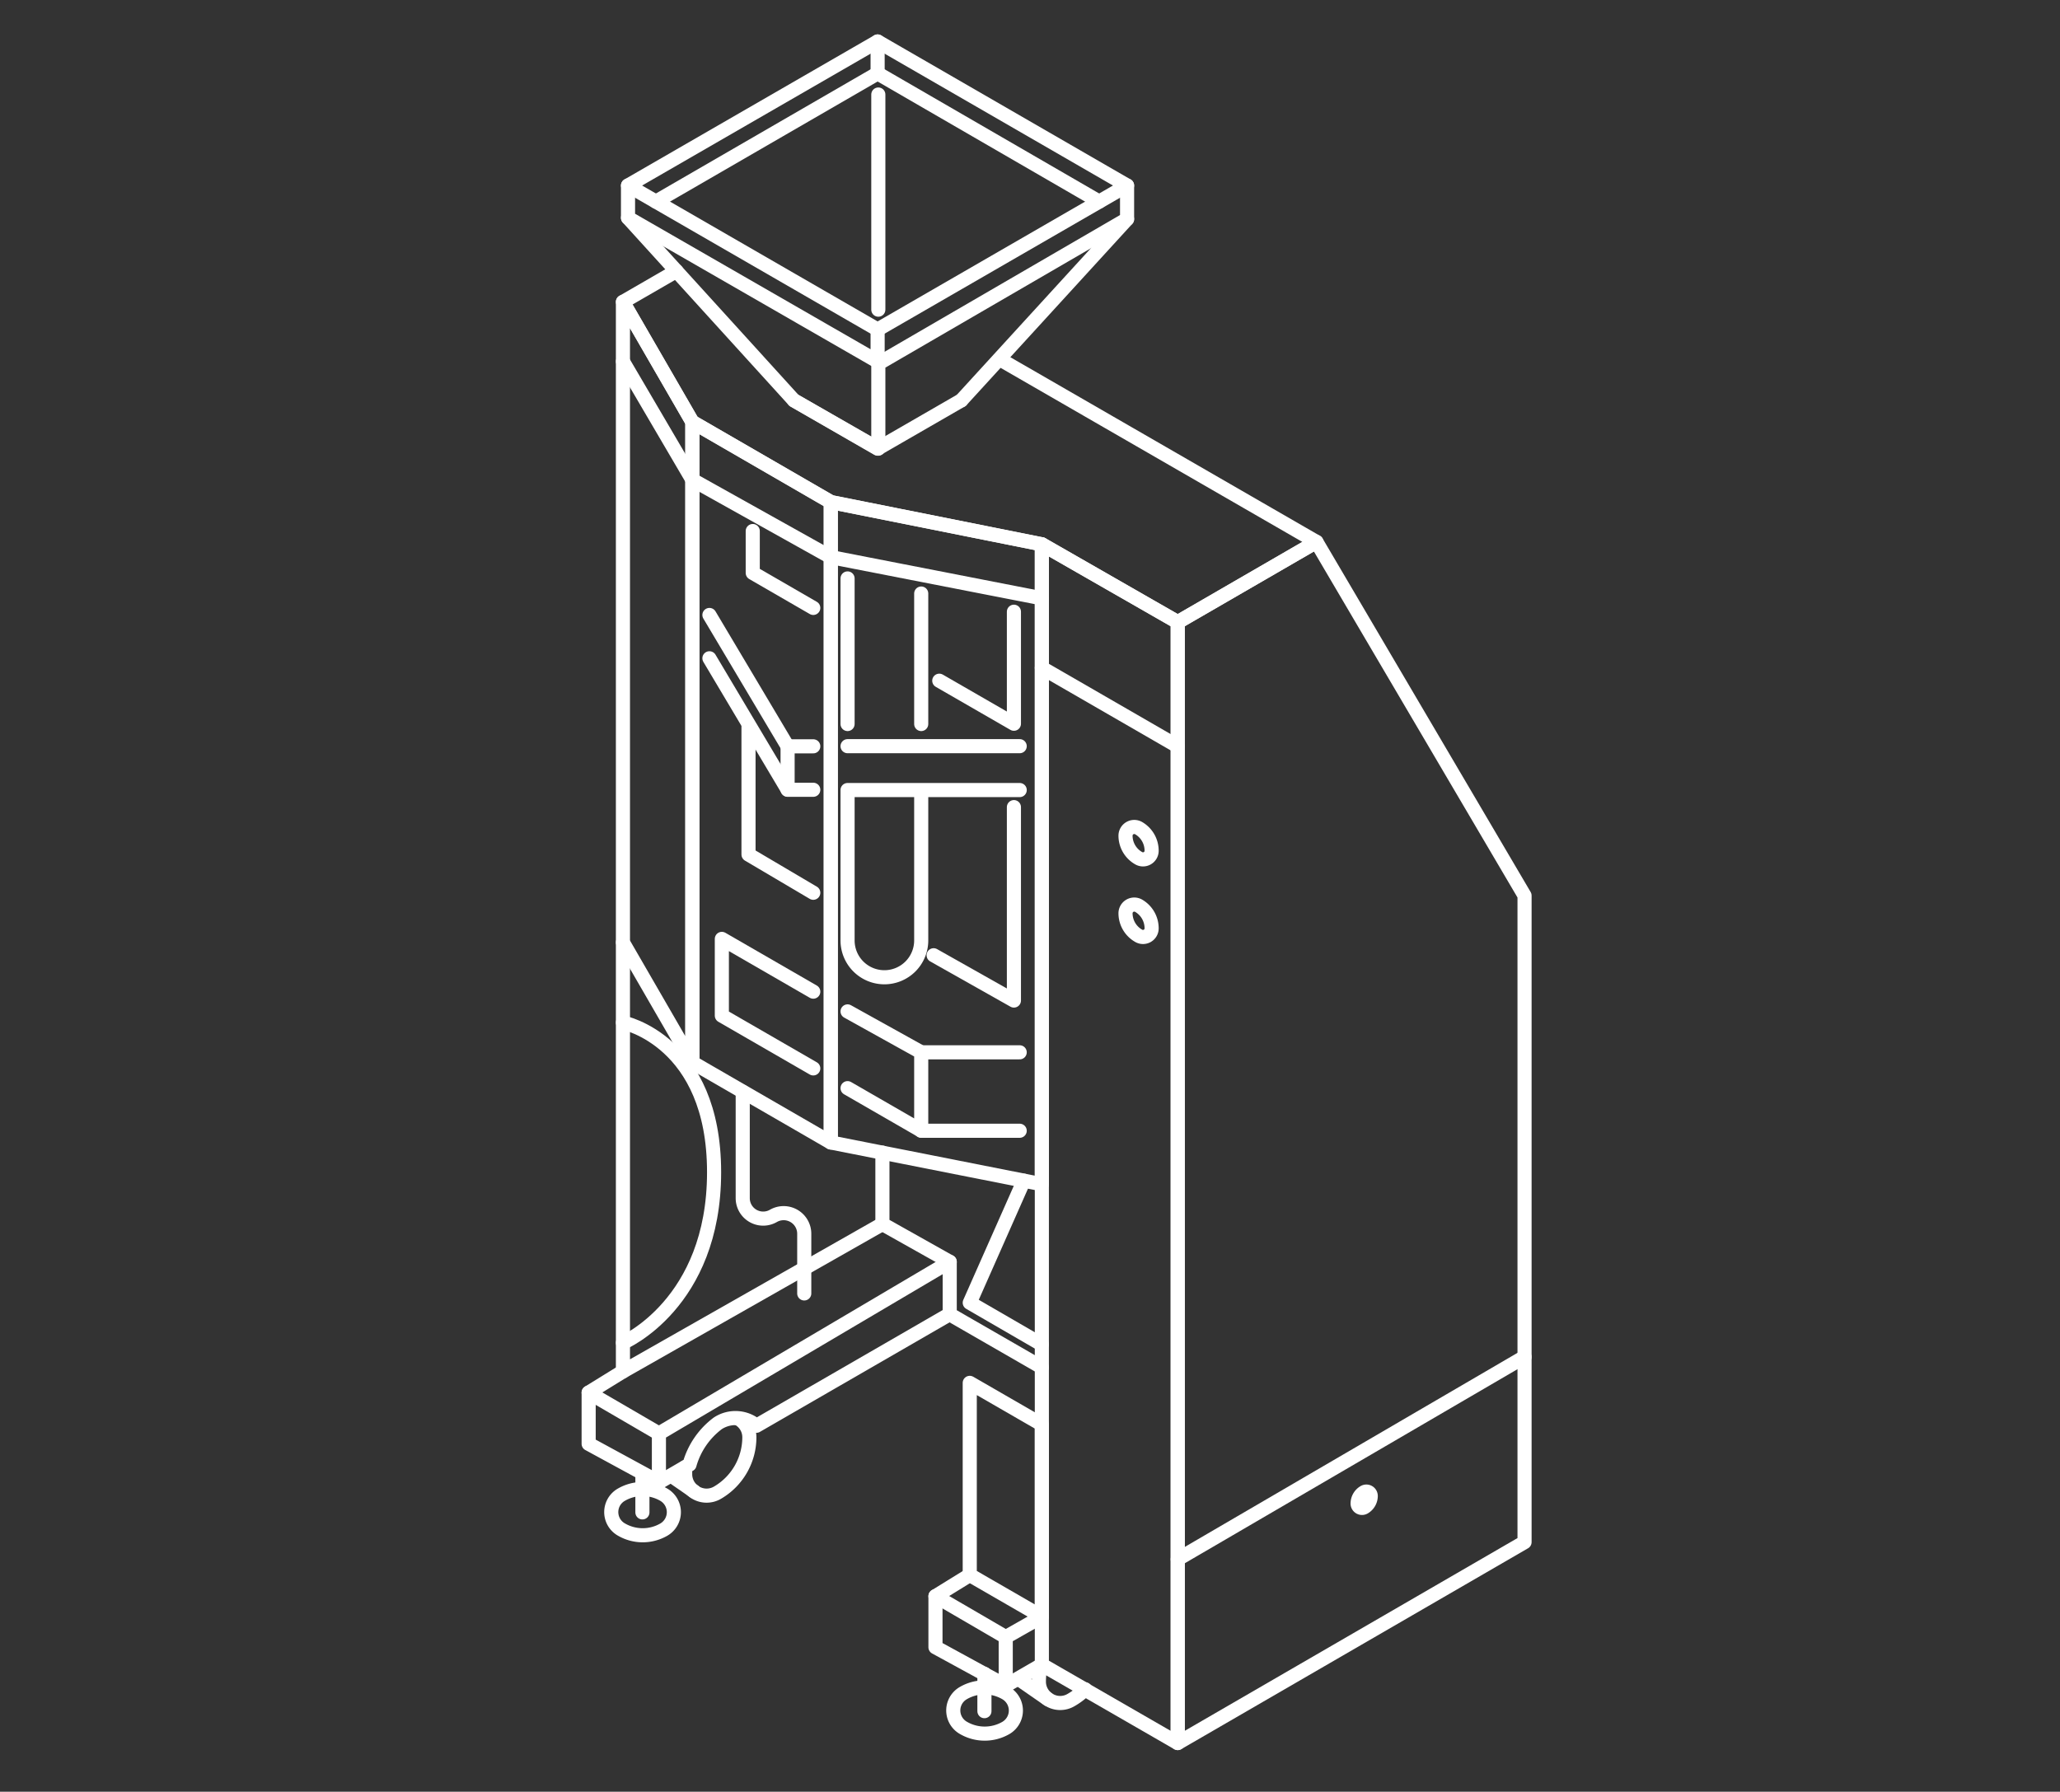 <svg id="Слой_1" data-name="Слой 1" xmlns="http://www.w3.org/2000/svg" width="146" height="127" viewBox="0 0 146 127">
  <rect x="0" y="0" width="146" height="127" fill="#333333" stroke="none"/>
  <defs>
    <style>
      .cls-1 {
        fill: none;
        stroke: #fff;
        stroke-linecap: round;
        stroke-linejoin: round;
      }
    </style>
  </defs>
  <title>Вертикальные упаковщики</title>
  <g>
    <g>
      <polygon class="cls-1" points="44.51 13.15 62.2 23.36 79.88 13.15 62.2 2.94 44.51 13.15"/>
      <polyline class="cls-1" points="44.51 13.15 44.51 15.44 62.2 25.62 62.2 23.36"/>
      <polyline class="cls-1" points="46.49 14.29 62.2 5.2 77.9 14.29"/>
      <polyline class="cls-1" points="79.88 13.15 79.88 15.53 62.25 25.77 62.25 31.8 56.27 28.38 44.51 15.44"/>
      <polyline class="cls-1" points="56.27 28.38 62.2 31.8 68.13 28.38"/>
      <line class="cls-1" x1="79.88" y1="15.53" x2="68.13" y2="28.38"/>
      <line class="cls-1" x1="62.2" y1="2.94" x2="62.2" y2="5.2"/>
      <line class="cls-1" x1="62.25" y1="6.7" x2="62.25" y2="21.95"/>
    </g>
    <polygon class="cls-1" points="83.47 44.1 93.3 38.41 108.05 63.48 108.05 109.31 83.47 123.55 83.47 44.1"/>
    <polygon class="cls-1" points="83.47 44.1 73.84 38.58 73.84 118 83.47 123.55 83.47 44.1"/>
    <line class="cls-1" x1="83.47" y1="52.9" x2="73.84" y2="47.34"/>
    <polygon class="cls-1" points="73.84 114.59 68.73 111.64 68.73 98.02 73.84 100.97 73.84 114.59"/>
    <polyline class="cls-1" points="70.87 25.47 93.3 38.41 83.47 44.1 73.84 38.58 58.9 35.59 49.07 29.91 44.15 21.4 47.94 19.21"/>
    <polygon class="cls-1" points="73.84 83.94 58.88 80.98 58.88 35.59 73.84 38.58 73.84 83.94"/>
    <polygon class="cls-1" points="49.07 75.31 58.88 80.98 58.88 35.59 49.07 29.91 49.07 75.31"/>
    <polygon class="cls-1" points="44.15 66.8 49.07 75.31 49.07 29.91 44.15 21.4 44.15 66.8"/>
    <polyline class="cls-1" points="44.15 66.8 44.15 97.21 62.54 86.76"/>
    <path class="cls-1" d="M44.15,95.18s6.46-2.75,6.46-12.09-6.46-10.61-6.46-10.61"/>
    <path class="cls-1" d="M44.05,105.94h0a1.42,1.42,0,0,0,0,2.48l0,0a3,3,0,0,0,3,0h0a1.43,1.43,0,0,0,0-2.47l0,0A3,3,0,0,0,44.05,105.94Z"/>
    <polyline class="cls-1" points="73.84 118 71.28 119.48 71.28 116.04 73.84 114.59"/>
    <polyline class="cls-1" points="71.28 116.04 66.3 113.14 68.73 111.64"/>
    <polyline class="cls-1" points="66.3 113.14 66.3 116.76 71.28 119.48"/>
    <polyline class="cls-1" points="46.7 105.06 46.7 101.61 67.31 89.44"/>
    <polyline class="cls-1" points="46.7 101.61 41.72 98.71 44.15 97.21"/>
    <path class="cls-1" d="M41.72,98.71v3.63l5,2.72,2.15-1.25a5.52,5.52,0,0,1,2-2.92,2.29,2.29,0,0,1,2.74.17l13.68-7.9"/>
    <line class="cls-1" x1="45.53" y1="107.2" x2="45.53" y2="104.55"/>
    <path class="cls-1" d="M68.29,120h0a1.42,1.42,0,0,0,0,2.48h0a3,3,0,0,0,3,0h0a1.43,1.43,0,0,0,0-2.47h0A3,3,0,0,0,68.29,120Z"/>
    <line class="cls-1" x1="69.77" y1="121.29" x2="69.77" y2="118.64"/>
    <polyline class="cls-1" points="62.54 81.7 62.54 86.76 67.31 89.44 67.31 93.16 73.84 96.92"/>
    <polyline class="cls-1" points="72.56 83.69 68.73 92.34 73.84 95.3"/>
    <g>
      <path class="cls-1" d="M73.78,118a4.68,4.68,0,0,0-.15,1.19h0a1.51,1.51,0,0,0,2.28,1.31h0a4.85,4.85,0,0,0,1-.76"/>
      <line class="cls-1" x1="74.28" y1="120.45" x2="72.39" y2="119.14"/>
    </g>
    <g>
      <path class="cls-1" d="M48.56,104c0,.16,0,.33,0,.5h0a1.52,1.52,0,0,0,2.28,1.31h0a4.55,4.55,0,0,0,2.27-3.93h0a1.5,1.5,0,0,0-.79-1.33"/>
      <line class="cls-1" x1="49.2" y1="105.72" x2="47.61" y2="104.62"/>
    </g>
    <path class="cls-1" d="M81.62,60.3h0a.61.61,0,0,1-.92.53h0a1.84,1.84,0,0,1-.93-1.6h0a.62.62,0,0,1,.93-.53h0A1.85,1.85,0,0,1,81.62,60.3Z"/>
    <path class="cls-1" d="M81.62,65.8h0a.61.61,0,0,1-.92.53h0a1.84,1.84,0,0,1-.93-1.6h0a.62.62,0,0,1,.93-.53h0A1.85,1.85,0,0,1,81.62,65.8Z"/>
    <path class="cls-1" d="M96.22,106.57h0a.31.31,0,0,0,.47.27h0a.94.94,0,0,0,.46-.8h0a.31.31,0,0,0-.47-.27h0A.93.93,0,0,0,96.22,106.57Z"/>
    <polyline class="cls-1" points="73.84 42.41 58.88 39.49 49.07 34.01 44.15 25.62"/>
    <polyline class="cls-1" points="57.64 75.73 51.16 71.99 51.16 66.55 57.64 70.29"/>
    <polyline class="cls-1" points="60.07 77.13 65.29 80.14 65.29 74.59 60.07 71.69"/>
    <line class="cls-1" x1="65.29" y1="74.59" x2="72.27" y2="74.59"/>
    <line class="cls-1" x1="65.29" y1="80.15" x2="72.27" y2="80.15"/>
    <polyline class="cls-1" points="57.64 52.9 55.82 52.9 55.82 55.98 57.64 55.98"/>
    <line class="cls-1" x1="60.07" y1="52.89" x2="72.27" y2="52.89"/>
    <line class="cls-1" x1="55.82" y1="52.9" x2="50.28" y2="43.59"/>
    <line class="cls-1" x1="55.82" y1="55.97" x2="50.28" y2="46.66"/>
    <path class="cls-1" d="M65.29,56V66.66a2.61,2.61,0,0,1-2.61,2.61h0a2.61,2.61,0,0,1-2.61-2.61V56h12.2"/>
    <line class="cls-1" x1="65.29" y1="51.32" x2="65.29" y2="42.07"/>
    <line class="cls-1" x1="60.07" y1="51.32" x2="60.07" y2="41"/>
    <polyline class="cls-1" points="66.17 67.71 71.86 70.92 71.86 57.21"/>
    <polyline class="cls-1" points="57.64 63.28 53.05 60.57 53.05 51.49"/>
    <polyline class="cls-1" points="66.57 48.25 71.86 51.3 71.86 43.36"/>
    <polyline class="cls-1" points="57.64 43.09 53.35 40.61 53.35 37.64"/>
    <path class="cls-1" d="M57,91.68V87.44a1.46,1.46,0,0,0-2.18-1.26h0a1.45,1.45,0,0,1-2.18-1.25V77.39"/>
    <line class="cls-1" x1="83.47" y1="110.52" x2="108.05" y2="96.18"/>
  </g>
</svg>
